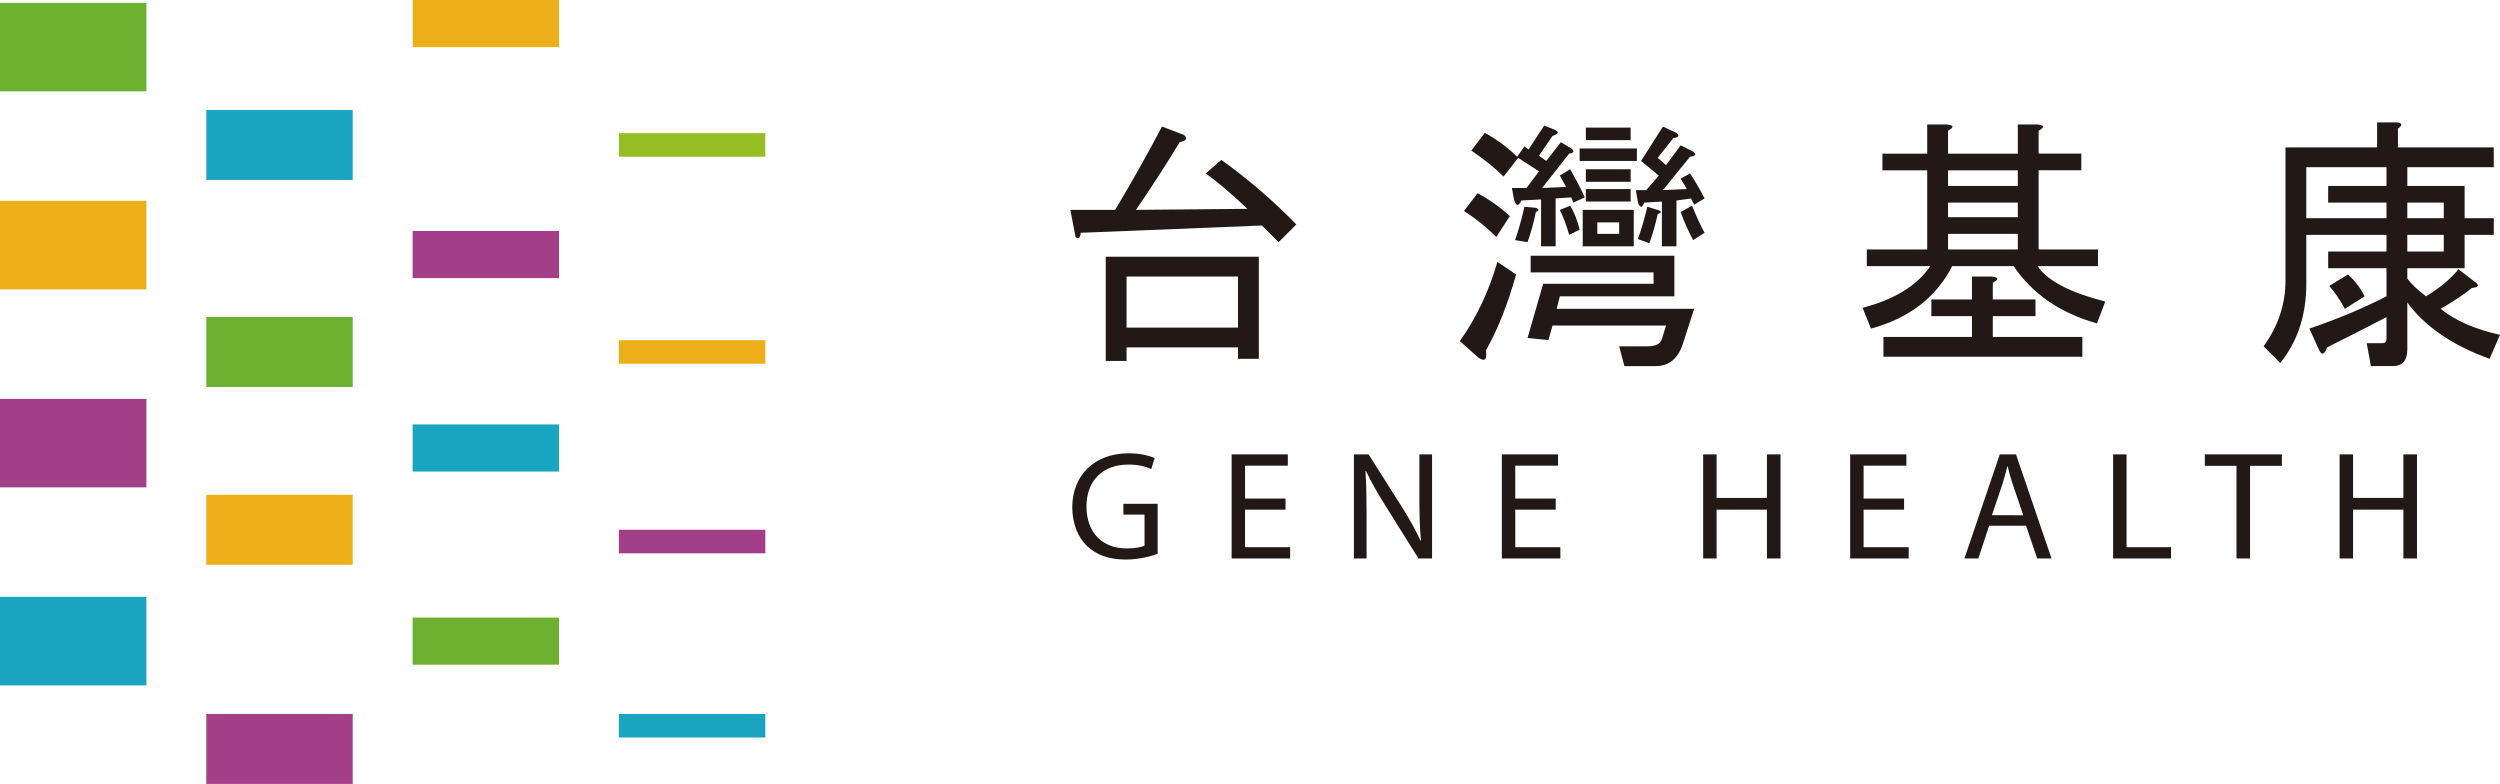 <?xml version="1.0" encoding="utf-8"?>
<!-- Generator: Adobe Illustrator 16.0.0, SVG Export Plug-In . SVG Version: 6.00 Build 0)  -->
<!DOCTYPE svg PUBLIC "-//W3C//DTD SVG 1.1//EN" "http://www.w3.org/Graphics/SVG/1.1/DTD/svg11.dtd">
<svg version="1.1" id="分離模式" xmlns="http://www.w3.org/2000/svg" xmlns:xlink="http://www.w3.org/1999/xlink" x="0px"
	 y="0px" width="250.255px" height="78.473px" viewBox="0 0 250.255 78.473" enable-background="new 0 0 250.255 78.473"
	 xml:space="preserve">
<g>
	<g>
		<g>
			<rect y="0.287" fill="#6DB131" width="14.656" height="8.859"/>
		</g>
		<g>
			<rect y="20.105" fill="#EDAF19" width="14.656" height="8.863"/>
		</g>
		<g>
			<rect y="39.928" fill="#A33F89" width="14.656" height="8.859"/>
		</g>
		<g>
			<rect y="59.748" fill="#19A4BF" width="14.656" height="8.861"/>
		</g>
		<g>
			<rect x="20.652" y="11.008" fill="#19A4BF" width="14.654" height="7.004"/>
		</g>
		<g>
			<rect x="20.652" y="71.469" fill="#A33F89" width="14.654" height="7.004"/>
		</g>
		<g>
			<rect x="20.652" y="31.732" fill="#6DB131" width="14.654" height="7.004"/>
		</g>
		<g>
			<rect x="20.652" y="49.525" fill="#EDAF19" width="14.654" height="7.008"/>
		</g>
		<g>
			<rect x="41.306" fill="#EDAF19" width="14.654" height="4.719"/>
		</g>
		<g>
			<rect x="41.306" y="23.119" fill="#A33F89" width="14.654" height="4.719"/>
		</g>
		<g>
			<rect x="41.306" y="42.488" fill="#19A4BF" width="14.654" height="4.715"/>
		</g>
		<g>
			<rect x="41.306" y="61.82" fill="#6DB131" width="14.654" height="4.717"/>
		</g>
		<g>
			<rect x="61.953" y="13.328" fill="#96BE24" width="14.656" height="2.359"/>
		</g>
		<g>
			<rect x="61.953" y="34.055" fill="#EDAF19" width="14.656" height="2.357"/>
		</g>
		<g>
			<rect x="61.953" y="71.469" fill="#19A4BF" width="14.656" height="2.357"/>
		</g>
		<g>
			<rect x="61.953" y="53.029" fill="#A33F89" width="14.656" height="2.359"/>
		</g>
	</g>
	<g>
		<g>
			<g>
				<path fill="#221916" d="M115.883,55.439c-0.604,0.217-1.793,0.572-3.2,0.572c-1.576,0-2.875-0.402-3.895-1.376
					c-0.896-0.865-1.453-2.257-1.453-3.88c0.016-3.106,2.148-5.379,5.642-5.379c1.206,0,2.148,0.263,2.597,0.479l-0.324,1.098
					c-0.557-0.248-1.252-0.448-2.304-0.448c-2.534,0-4.188,1.576-4.188,4.188c0,2.644,1.592,4.204,4.019,4.204
					c0.882,0,1.484-0.123,1.793-0.278v-3.106h-2.117v-1.082h3.432V55.439z"/>
			</g>
			<g>
				<path fill="#221916" d="M128.682,51.019h-4.05v3.757h4.514v1.128h-5.858V45.485h5.626v1.128h-4.281v3.293h4.05V51.019z"/>
				<path fill="#221916" d="M135.529,55.903V45.485h1.469l3.338,5.271c0.773,1.222,1.376,2.318,1.871,3.386l0.03-0.016
					c-0.123-1.392-0.154-2.659-0.154-4.282v-4.358h1.268v10.418h-1.36l-3.308-5.286c-0.727-1.159-1.422-2.35-1.947-3.479
					l-0.047,0.016c0.077,1.314,0.108,2.566,0.108,4.297v4.452H135.529z"/>
				<path fill="#221916" d="M155.731,51.019h-4.05v3.757h4.514v1.128h-5.858V45.485h5.626v1.128h-4.281v3.293h4.05V51.019z"/>
				<path fill="#221916" d="M171.835,45.485v4.358h5.039v-4.358h1.36v10.418h-1.36v-4.885h-5.039v4.885h-1.345V45.485H171.835z"/>
				<path fill="#221916" d="M190.599,51.019h-4.05v3.757h4.514v1.128h-5.858V45.485h5.626v1.128h-4.281v3.293h4.05V51.019z"/>
				<path fill="#221916" d="M199.116,52.626l-1.082,3.277h-1.391l3.539-10.418h1.623l3.556,10.418h-1.438l-1.113-3.277H199.116z
					 M202.532,51.575l-1.02-2.999c-0.232-0.68-0.387-1.298-0.541-1.9h-0.031c-0.154,0.618-0.324,1.252-0.525,1.886l-1.021,3.014
					H202.532z"/>
				<path fill="#221916" d="M211.527,45.485h1.345v9.29h4.451v1.128h-5.796V45.485z"/>
				<path fill="#221916" d="M223.876,46.629h-3.169v-1.144h7.713v1.144h-3.184v9.274h-1.36V46.629z"/>
				<path fill="#221916" d="M235.545,45.485v4.358h5.039v-4.358h1.36v10.418h-1.36v-4.885h-5.039v4.885h-1.345V45.485H235.545z"/>
			</g>
		</g>
		<g>
			<g>
				<path fill="#221916" d="M127.993,24.242l-1.668-1.668l-18.14,0.729c-0.07,0.558-0.244,0.696-0.521,0.417l-0.521-2.71h4.483
					c1.668-2.779,3.231-5.56,4.691-8.34l2.189,0.834c0.417,0.349,0.276,0.591-0.417,0.729c-1.392,2.294-2.851,4.553-4.379,6.777
					l11.155-0.104c-1.529-1.459-2.919-2.641-4.17-3.544l1.563-1.355c2.711,1.947,5.213,4.102,7.506,6.463L127.993,24.242z
					 M123.927,35.919v-1.146h-11.155v1.354h-2.085V25.702h15.325v10.217H123.927z M112.772,32.791h11.155v-5.108h-11.155V32.791z"/>
			</g>
			<g>
				<path fill="#221916" d="M148.74,35.085c0.138,0.902-0.104,1.146-0.73,0.729l-1.876-1.668c1.668-2.362,2.919-5.004,3.753-7.923
					l1.877,1.251C150.929,30.464,149.92,33,148.74,35.085z M147.906,19.342c1.181,0.625,2.258,1.391,3.231,2.293l-1.355,2.085
					c-0.974-0.972-2.051-1.841-3.231-2.606L147.906,19.342z M151.346,18.821h1.459l1.251-1.668l-2.085-1.355l-1.459,1.876
					c-0.835-0.834-1.913-1.702-3.232-2.606l1.355-1.772c1.251,0.695,2.328,1.495,3.231,2.398l0.73-1.043l0.417,0.313l1.563-2.398
					l1.043,0.417c0.485,0.208,0.417,0.417-0.209,0.625l-1.355,1.981l0.73,0.521l1.459-1.877l1.043,0.625
					c0.347,0.279,0.276,0.453-0.209,0.521l-2.711,3.44l2.398-0.104l-0.626-1.146l1.043-0.625c0.556,0.974,1.042,1.912,1.459,2.814
					l-1.146,0.521l-0.208-0.521l-1.564,0.104v4.795h-1.459v-4.691l-1.981,0.104c-0.278,0.625-0.521,0.591-0.729-0.104
					L151.346,18.821z M151.659,24.034c0.347-0.973,0.659-2.086,0.938-3.336l1.146,0.104c0.347,0.14,0.347,0.278,0,0.417
					c-0.209,1.042-0.487,2.05-0.834,3.023L151.659,24.034z M167.609,25.598v4.066h-11.468l-0.313,1.251h13.762l-1.147,3.544
					c-0.486,1.46-1.391,2.189-2.71,2.189h-3.128l-0.521-1.98h2.815c0.834,0,1.319-0.244,1.459-0.73l0.417-1.354h-11.363
					l-0.417,1.459l-2.085-0.208l1.563-5.422h11.051v-1.146h-12.302v-1.668H167.609z M158.123,22.991l-1.043,0.521
					c-0.278-0.973-0.591-1.807-0.938-2.502l1.043-0.417C157.601,21.289,157.914,22.089,158.123,22.991z M158.123,14.859h5.733v1.251
					h-5.733V14.859z M158.435,24.659v-3.648h5.108v3.648H158.435z M158.748,12.774h4.483v1.251h-4.483V12.774z M158.748,16.945
					h4.483v1.251h-4.483V16.945z M158.748,18.925h4.483v1.251h-4.483V18.925z M162.083,22.262h-2.188v1.146h2.188V22.262z
					 M166.358,24.659v-4.482l-1.771,0.104c-0.209,0.557-0.417,0.557-0.626,0l-0.209-1.251h1.043l1.251-1.459l-1.772-1.459
					l2.189-3.44l1.355,0.625c0.347,0.278,0.243,0.453-0.313,0.521l-1.564,1.981l0.834,0.73l1.46-1.981l1.251,0.625
					c0.347,0.278,0.243,0.453-0.313,0.521l-2.711,3.336l2.398-0.104l-0.626-1.042l0.938-0.521c0.556,0.834,1.042,1.668,1.459,2.502
					l-1.042,0.625l-0.313-0.625l-1.46,0.208v4.587H166.358z M165.941,21.011c0.417,0.14,0.417,0.278,0,0.417
					c-0.208,0.974-0.486,1.946-0.834,2.919l-1.146-0.417c0.347-0.973,0.66-2.05,0.938-3.232L165.941,21.011z M168.235,21.219
					l1.146-0.625c0.417,1.042,0.834,1.946,1.251,2.71l-1.146,0.73C168.999,23.132,168.582,22.193,168.235,21.219z"/>
			</g>
			<g>
				<path fill="#221916" d="M209.91,32.374c-3.685-1.042-6.464-2.953-8.34-5.733h-6.151c-1.6,3.127-4.311,5.212-8.132,6.255
					l-0.834-2.085c3.196-0.834,5.455-2.224,6.776-4.17h-6.359v-1.668h6.047v-7.924h-4.483v-1.668h4.483v-2.919h1.98
					c0.694,0.07,0.73,0.278,0.104,0.625v2.293h6.985v-2.919h1.98c0.694,0.07,0.729,0.278,0.104,0.625v2.293h4.274v1.668h-4.274
					v7.924h5.942v1.668h-6.047c0.973,1.459,3.231,2.642,6.776,3.544L209.91,32.374z M193.333,31.645v-1.668h4.065v-2.294h1.981
					c0.693,0.07,0.729,0.278,0.104,0.626v1.668h4.273v1.668h-4.273v2.085h8.965v1.98h-19.912v-1.98h8.861v-2.085H193.333z
					 M195.001,17.049v1.564h6.985v-1.564H195.001z M195.001,20.281v1.459h6.985v-1.459H195.001z M195.001,23.408v1.564h6.985v-1.564
					H195.001z"/>
			</g>
			<g>
				<path fill="#221916" d="M228.78,14.755h9.174v-2.502h1.981c0.555,0.07,0.589,0.278,0.104,0.625v1.876h9.592v1.981h-8.653v1.876
					h5.734v3.232h2.919v1.668h-2.919v3.336h-5.734v1.043c0.417,0.557,1.043,1.146,1.877,1.772c1.459-0.903,2.536-1.807,3.231-2.711
					l1.772,1.355c0.347,0.278,0.208,0.452-0.417,0.521c-0.766,0.626-1.809,1.321-3.128,2.086c1.46,1.183,3.44,2.051,5.942,2.605
					l-1.042,2.398c-3.685-1.321-6.43-3.196-8.236-5.63v4.691c0,1.111-0.487,1.668-1.459,1.668h-2.189l-0.417-2.293h1.563
					c0.277,0,0.417-0.141,0.417-0.418v-2.188c-1.46,0.766-3.44,1.771-5.942,3.023c-0.278,0.764-0.558,0.834-0.834,0.208
					l-0.938-2.085c2.849-0.973,5.421-2.049,7.715-3.231v-2.815h-5.838v-1.668h5.838v-1.668h-8.027v4.899
					c0,3.128-0.87,5.769-2.606,7.924l-1.668-1.668c1.459-2.016,2.189-4.204,2.189-6.568V14.755z M233.054,20.281v-1.668h5.838
					v-1.876h-8.027v5.108h8.027v-1.564H233.054z M235.035,27.475c0.694,0.625,1.251,1.354,1.668,2.189l-1.98,1.251
					c-0.487-0.903-1.009-1.669-1.564-2.294L235.035,27.475z M240.977,21.845h3.649v-1.564h-3.649V21.845z M240.977,23.513v1.668
					h3.649v-1.668H240.977z"/>
			</g>
		</g>
	</g>
</g>
</svg>
